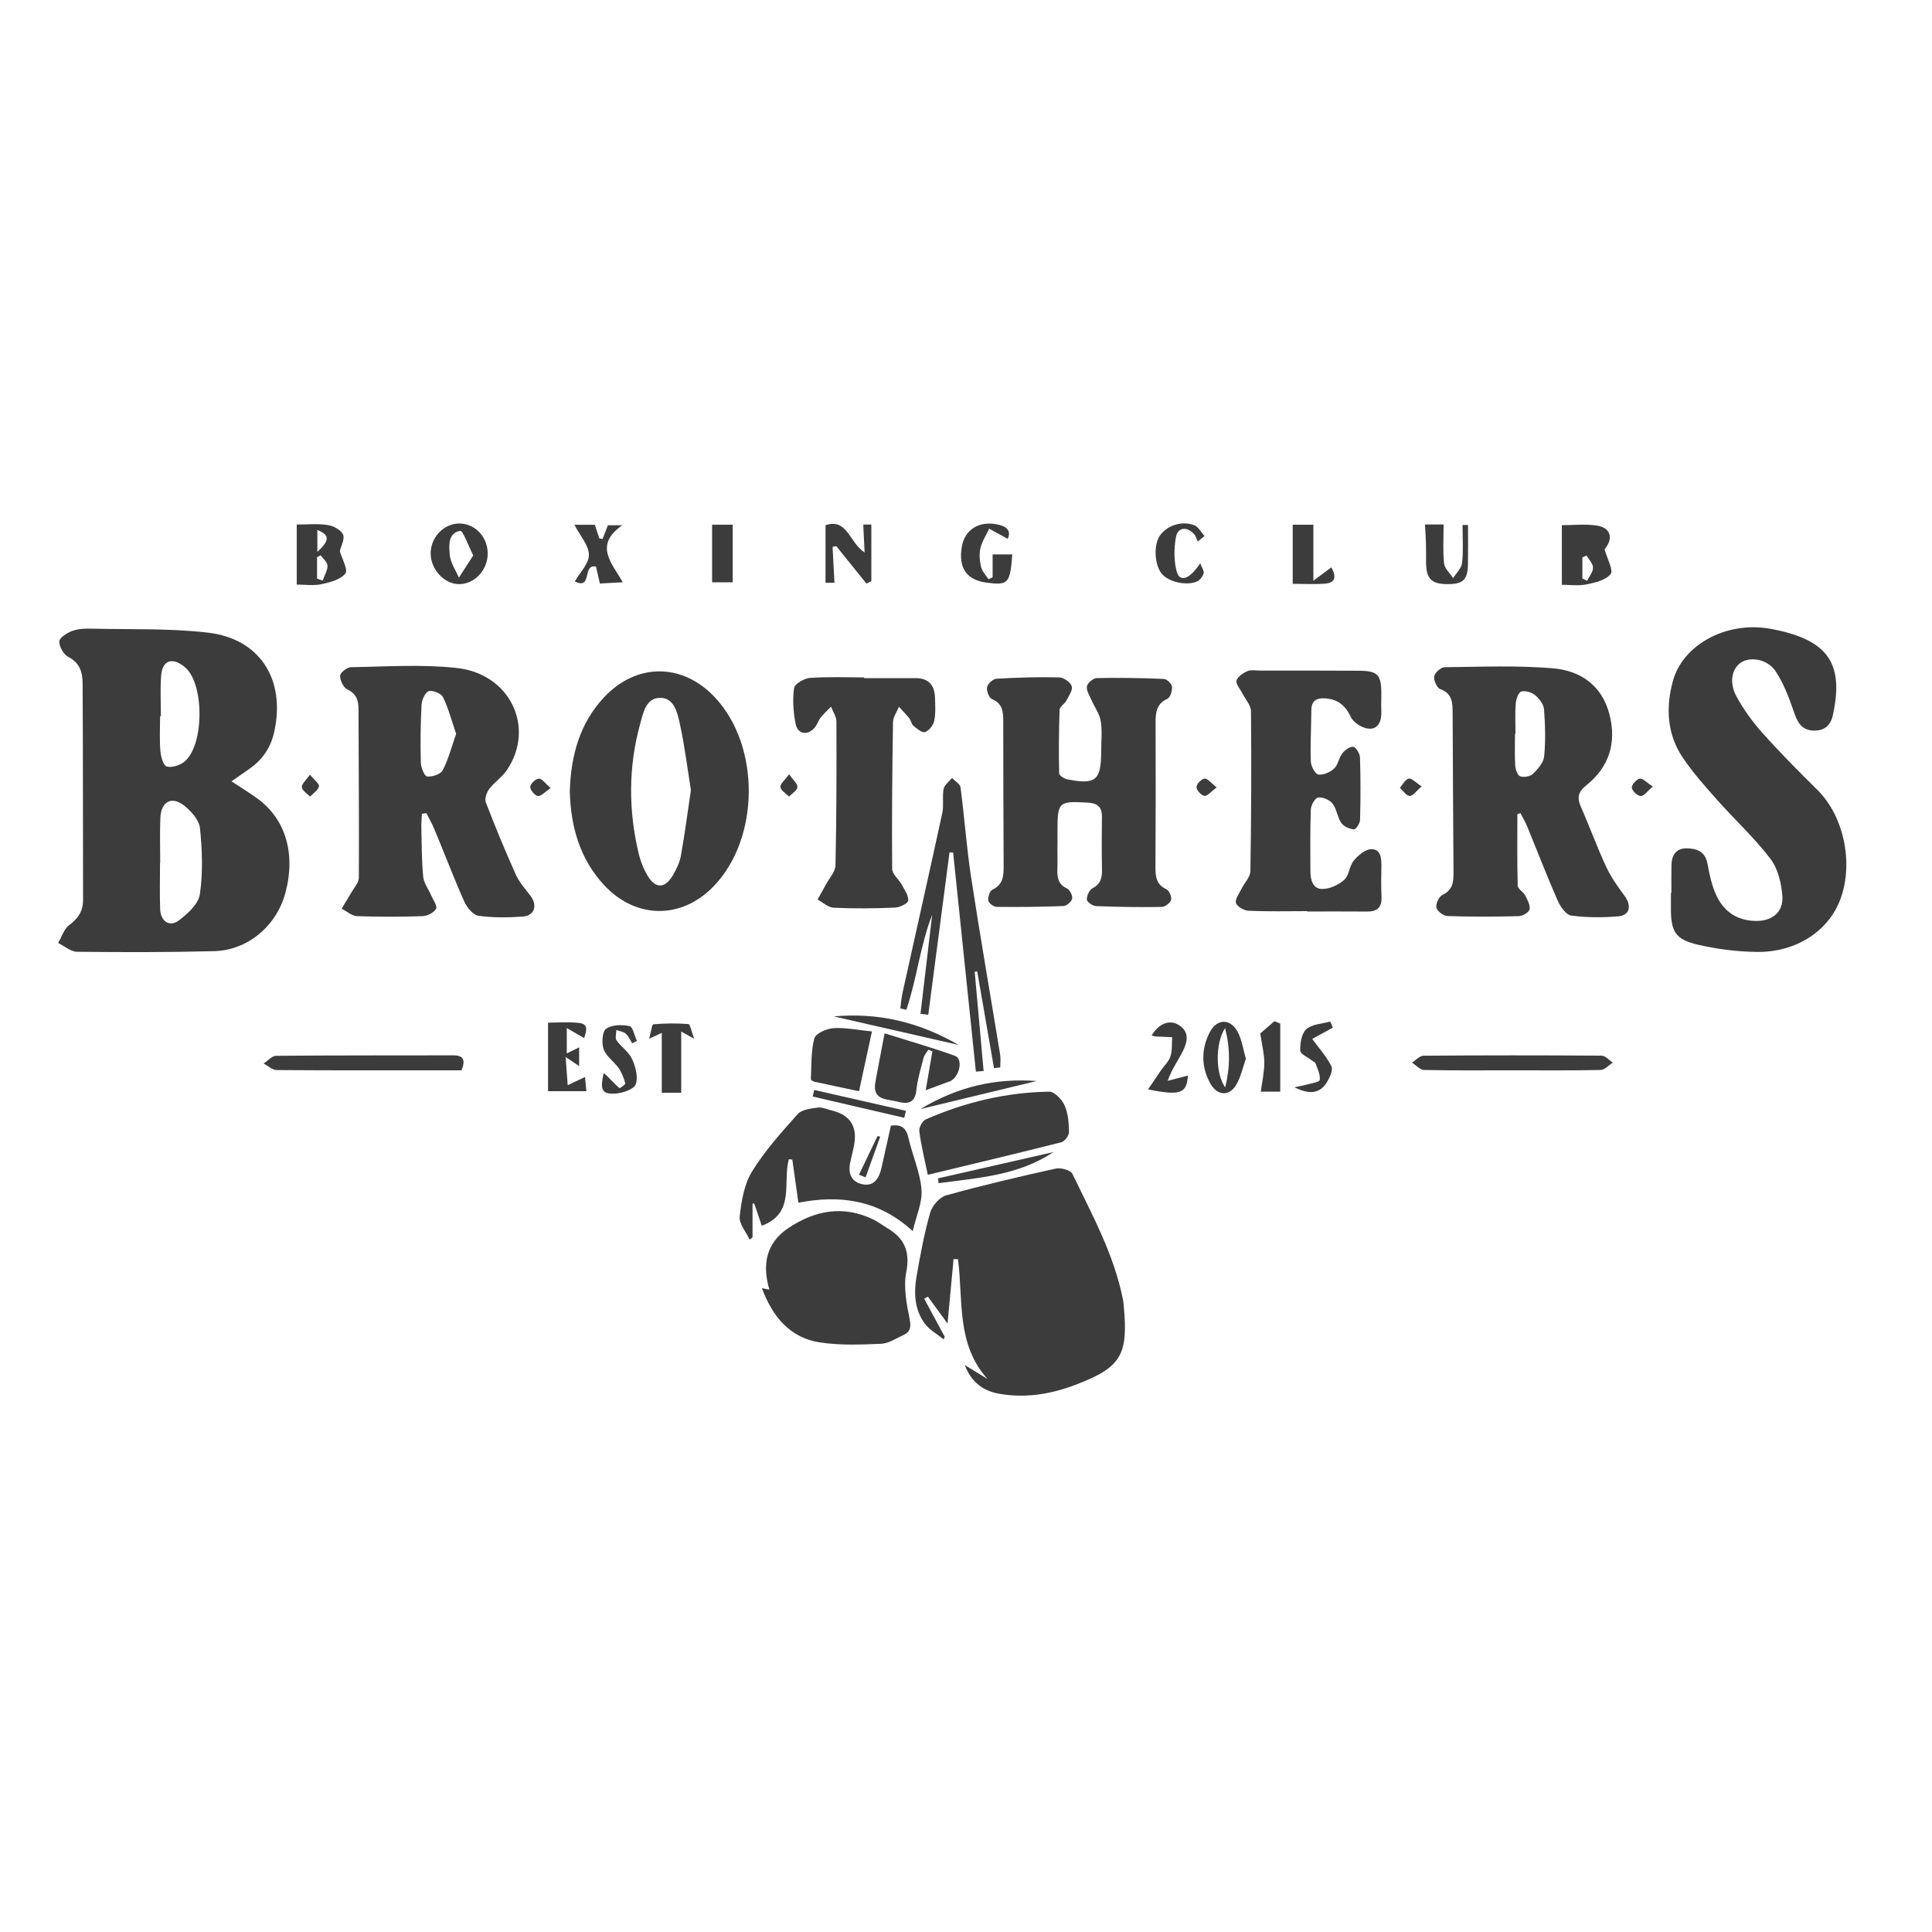<?xml version="1.0" encoding="UTF-8"?> <svg xmlns="http://www.w3.org/2000/svg" width="108" height="108" viewBox="0 0 108 108" fill="none"> <g opacity="0.8" clip-path="url(#clip0_136_252)"> <path d="M12.938 43.675C13.504 44.049 13.954 44.324 14.381 44.633C15.975 45.786 16.547 47.747 15.946 49.941C15.446 51.764 13.851 53.12 11.975 53.17C9.421 53.237 6.863 53.232 4.308 53.205C3.953 53.201 3.603 52.884 3.25 52.714C3.451 52.372 3.579 51.928 3.87 51.712C4.371 51.343 4.646 50.929 4.644 50.305C4.636 46.269 4.641 42.233 4.618 38.198C4.615 37.595 4.467 37.05 3.822 36.725C3.56 36.592 3.298 36.141 3.317 35.853C3.332 35.634 3.762 35.369 4.056 35.263C4.396 35.141 4.791 35.133 5.16 35.143C7.314 35.193 9.483 35.117 11.616 35.364C14.54 35.702 15.978 37.993 15.328 40.92C15.137 41.777 14.687 42.456 13.975 42.955C13.673 43.166 13.369 43.376 12.938 43.677V43.675ZM8.957 48.238H8.946C8.946 49.103 8.922 49.97 8.954 50.835C8.978 51.489 9.469 51.837 9.972 51.469C10.477 51.102 11.091 50.539 11.173 49.988C11.352 48.781 11.304 47.52 11.179 46.298C11.133 45.843 10.685 45.339 10.29 45.03C9.587 44.483 9.002 44.81 8.964 45.721C8.93 46.558 8.956 47.398 8.956 48.237L8.957 48.238ZM8.992 40.036H8.949C8.949 40.683 8.912 41.334 8.965 41.977C8.991 42.291 9.13 42.794 9.317 42.847C9.605 42.929 10.047 42.787 10.303 42.582C11.408 41.698 11.435 38.302 10.383 37.338C10.343 37.302 10.303 37.266 10.262 37.234C9.598 36.728 9.071 36.931 9.007 37.77C8.949 38.522 8.994 39.28 8.994 40.036H8.992Z" fill="#0B0B0B"></path> <path d="M93.433 49.915C93.433 49.399 93.425 48.886 93.435 48.37C93.446 47.806 93.692 47.414 94.292 47.423C94.855 47.433 95.325 47.594 95.451 48.29C95.561 48.897 95.694 49.521 95.953 50.071C96.389 50.998 97.169 51.486 98.201 51.481C99.073 51.478 99.698 50.978 99.636 50.102C99.585 49.383 99.39 48.559 98.969 48.009C98.077 46.838 96.981 45.831 95.999 44.727C95.323 43.966 94.64 43.199 94.071 42.358C93.186 41.047 93.109 39.558 93.516 38.068C94.047 36.131 96.281 34.847 98.568 35.094C98.885 35.128 99.201 35.19 99.511 35.261C102.258 35.902 103.068 37.203 102.454 39.997C102.327 40.577 101.951 40.868 101.356 40.839C100.672 40.807 100.463 40.333 100.263 39.748C99.999 38.976 99.698 38.185 99.251 37.515C98.8 36.842 97.844 36.692 97.331 37.031C96.81 37.374 96.642 38.153 97.075 38.941C97.473 39.667 97.969 40.355 98.519 40.969C99.503 42.07 100.544 43.122 101.596 44.16C103.062 45.605 103.633 48.238 102.877 50.271C102.219 52.039 100.419 53.236 98.226 53.213C97.118 53.201 95.993 53.06 94.912 52.809C93.641 52.515 93.393 52.063 93.406 50.726C93.409 50.455 93.406 50.185 93.406 49.913C93.414 49.913 93.422 49.913 93.43 49.913L93.433 49.915Z" fill="#0B0B0B"></path> <path d="M53.304 70.385C53.198 71.517 53.093 72.649 52.968 73.986C52.538 73.399 52.204 72.943 51.871 72.486C51.802 72.524 51.732 72.561 51.663 72.599C52.047 73.309 52.431 74.02 52.814 74.731C52.794 74.778 52.771 74.825 52.75 74.87C52.392 74.579 51.958 74.347 51.692 73.986C51.118 73.204 51.077 72.263 51.238 71.338C51.446 70.141 51.668 68.943 52.001 67.779C52.111 67.395 52.528 66.922 52.893 66.821C54.918 66.258 56.966 65.777 59.017 65.325C59.305 65.261 59.848 65.412 59.951 65.626C61.047 67.904 62.28 70.133 62.777 72.66C62.798 72.766 62.806 72.875 62.816 72.982C63.081 75.763 62.672 76.444 60.103 77.418C58.737 77.936 57.331 78.167 55.876 77.916C54.974 77.762 54.307 77.285 53.93 76.306C54.395 76.591 54.8 76.84 55.204 77.087C53.443 75.134 53.849 72.668 53.553 70.393C53.47 70.39 53.387 70.387 53.304 70.384V70.385Z" fill="#0B0B0B"></path> <path d="M23.585 45.49C23.574 45.744 23.547 45.998 23.553 46.25C23.575 47.17 23.569 48.094 23.657 49.01C23.692 49.367 23.951 49.701 24.101 50.049C24.212 50.302 24.459 50.647 24.376 50.8C24.258 51.016 23.897 51.205 23.633 51.213C22.41 51.255 21.182 51.258 19.959 51.213C19.667 51.202 19.384 50.941 19.098 50.795C19.273 50.504 19.456 50.216 19.623 49.92C19.783 49.639 20.058 49.349 20.06 49.062C20.078 45.92 20.047 42.778 20.041 39.636C20.041 39.132 19.913 38.778 19.413 38.537C19.195 38.433 19 38.026 19.014 37.769C19.024 37.592 19.409 37.298 19.63 37.295C21.596 37.267 23.582 37.127 25.527 37.339C28.526 37.662 29.941 40.674 28.333 43.051C28.067 43.445 27.639 43.721 27.35 44.103C27.204 44.295 27.08 44.65 27.155 44.848C27.679 46.208 28.235 47.557 28.832 48.886C29.027 49.32 29.361 49.691 29.653 50.075C30.063 50.611 29.884 51.192 29.217 51.237C28.397 51.296 27.558 51.307 26.747 51.192C26.448 51.15 26.104 50.735 25.957 50.406C25.364 49.076 24.846 47.712 24.288 46.365C24.159 46.051 23.986 45.757 23.833 45.453C23.75 45.466 23.665 45.481 23.582 45.494L23.585 45.49ZM25.498 41.023C25.249 40.293 25.072 39.602 24.765 38.974C24.662 38.763 24.194 38.571 23.969 38.636C23.774 38.693 23.58 39.121 23.566 39.396C23.508 40.471 23.495 41.552 23.524 42.628C23.532 42.905 23.727 43.391 23.874 43.406C24.162 43.435 24.631 43.284 24.747 43.059C25.069 42.44 25.246 41.744 25.498 41.023Z" fill="#0B0B0B"></path> <path d="M84.822 45.508C84.822 46.842 84.805 48.175 84.841 49.507C84.846 49.692 85.152 49.852 85.257 50.055C85.385 50.297 85.548 50.593 85.505 50.831C85.475 50.995 85.124 51.206 84.912 51.213C83.582 51.247 82.248 51.252 80.918 51.208C80.695 51.2 80.343 50.943 80.298 50.743C80.25 50.532 80.439 50.117 80.631 50.027C81.213 49.754 81.257 49.305 81.252 48.759C81.227 45.806 81.221 42.854 81.203 39.901C81.2 39.329 81.214 38.769 80.504 38.517C80.322 38.452 80.133 38.021 80.173 37.802C80.212 37.597 80.549 37.301 80.757 37.298C82.778 37.275 84.806 37.19 86.814 37.359C88.32 37.486 89.545 38.288 89.968 39.929C90.384 41.534 89.944 42.885 88.67 43.905C88.194 44.285 88.154 44.622 88.389 45.146C88.873 46.229 89.273 47.352 89.773 48.427C90.042 49.006 90.413 49.544 90.798 50.055C91.223 50.619 91.123 51.169 90.459 51.224C89.588 51.297 88.696 51.297 87.832 51.18C87.543 51.141 87.223 50.683 87.075 50.344C86.478 48.987 85.946 47.598 85.382 46.224C85.273 45.959 85.126 45.712 84.996 45.456C84.937 45.474 84.878 45.492 84.819 45.51L84.822 45.508ZM84.718 41.017C84.709 41.017 84.699 41.017 84.689 41.017C84.689 41.609 84.666 42.204 84.702 42.794C84.715 43.009 84.827 43.34 84.971 43.393C85.177 43.466 85.532 43.412 85.686 43.264C85.96 42.999 86.285 42.638 86.319 42.29C86.405 41.417 86.379 40.526 86.312 39.649C86.291 39.369 86.044 39.051 85.813 38.86C85.617 38.699 85.265 38.592 85.038 38.659C84.881 38.704 84.75 39.082 84.731 39.321C84.686 39.883 84.717 40.451 84.717 41.017H84.718Z" fill="#0B0B0B"></path> <path d="M59.111 47.296C59.111 47.728 59.122 48.162 59.108 48.595C59.092 49.055 59.151 49.436 59.64 49.662C59.8 49.736 59.965 50.059 59.933 50.231C59.903 50.4 59.629 50.639 59.455 50.647C58.208 50.698 56.958 50.709 55.709 50.694C55.545 50.693 55.27 50.486 55.247 50.343C55.218 50.148 55.329 49.801 55.476 49.733C56.093 49.447 56.107 48.936 56.104 48.375C56.09 45.695 56.083 43.016 56.083 40.334C56.083 39.796 56.051 39.326 55.449 39.077C55.286 39.01 55.139 38.615 55.178 38.412C55.217 38.22 55.506 37.952 55.698 37.942C56.865 37.873 58.037 37.839 59.207 37.867C59.458 37.873 59.839 38.135 59.91 38.361C59.979 38.578 59.743 38.911 59.604 39.173C59.506 39.357 59.239 39.501 59.233 39.67C59.19 40.858 59.181 42.046 59.207 43.233C59.21 43.352 59.495 43.533 59.672 43.568C61.253 43.877 61.554 43.622 61.556 42.014C61.556 41.445 61.623 40.866 61.533 40.311C61.466 39.901 61.188 39.531 61.017 39.137C60.906 38.883 60.718 38.6 60.759 38.365C60.791 38.178 61.114 37.909 61.312 37.904C62.559 37.878 63.81 37.9 65.056 37.952C65.224 37.958 65.496 38.218 65.515 38.384C65.539 38.605 65.423 38.987 65.263 39.061C64.65 39.337 64.596 39.82 64.599 40.394C64.609 43.074 64.606 45.754 64.591 48.436C64.588 48.979 64.62 49.445 65.205 49.711C65.359 49.78 65.512 50.136 65.464 50.304C65.416 50.478 65.127 50.696 64.94 50.699C63.718 50.719 62.495 50.699 61.274 50.652C61.086 50.644 60.763 50.426 60.756 50.291C60.745 50.078 60.895 49.745 61.073 49.654C61.543 49.413 61.611 49.052 61.602 48.585C61.583 47.611 61.586 46.635 61.599 45.661C61.605 45.112 61.349 44.899 60.825 44.868C59.167 44.775 59.114 44.814 59.114 46.486C59.114 46.756 59.114 47.027 59.114 47.297L59.111 47.296Z" fill="#0B0B0B"></path> <path d="M31.852 44.236C31.911 42.272 32.389 40.446 33.772 38.974C35.592 37.037 38.165 37.055 39.973 38.992C42.516 41.714 42.478 46.859 39.896 49.541C38.097 51.409 35.527 51.388 33.751 49.458C32.41 48.001 31.903 46.209 31.852 44.236ZM38.622 44.16C38.425 42.947 38.273 41.686 38.002 40.452C37.869 39.847 37.691 39.023 36.927 39.01C36.109 38.995 35.957 39.847 35.784 40.473C35.116 42.893 35.127 45.336 35.717 47.772C35.818 48.185 35.989 48.598 36.206 48.962C36.639 49.686 37.17 49.676 37.605 48.944C37.808 48.601 37.994 48.217 38.064 47.83C38.278 46.636 38.433 45.433 38.623 44.161L38.622 44.16Z" fill="#0B0B0B"></path> <path d="M73.068 50.933C71.976 50.933 70.882 50.961 69.792 50.912C69.54 50.9 69.151 50.679 69.092 50.474C69.03 50.26 69.276 49.943 69.405 49.679C69.568 49.347 69.893 49.026 69.898 48.695C69.947 45.716 69.958 42.735 69.931 39.756C69.928 39.425 69.62 39.096 69.453 38.766C69.332 38.524 69.076 38.249 69.122 38.049C69.174 37.831 69.484 37.624 69.725 37.519C69.928 37.429 70.197 37.486 70.436 37.486C72.275 37.486 74.112 37.483 75.95 37.494C77.016 37.501 77.213 37.707 77.218 38.764C77.218 39.09 77.202 39.415 77.218 39.74C77.243 40.264 77.072 40.755 76.542 40.735C76.182 40.722 75.672 40.412 75.519 40.091C75.199 39.418 74.769 39.08 74.057 39.038C73.565 39.008 73.306 39.192 73.304 39.725C73.3 40.673 73.24 41.623 73.276 42.568C73.285 42.83 73.517 43.269 73.696 43.296C73.974 43.34 74.355 43.168 74.58 42.961C74.799 42.76 74.838 42.368 75.031 42.121C75.176 41.934 75.463 41.717 75.646 41.748C75.806 41.776 76.017 42.129 76.024 42.345C76.062 43.51 76.061 44.675 76.028 45.838C76.024 46.028 75.785 46.376 75.686 46.365C75.437 46.337 75.119 46.206 74.983 46.007C74.761 45.684 74.724 45.224 74.487 44.918C74.324 44.708 73.941 44.547 73.685 44.581C73.515 44.604 73.285 45.009 73.276 45.249C73.231 46.386 73.252 47.525 73.252 48.663C73.252 49.157 73.365 49.691 73.913 49.694C74.329 49.697 74.823 49.469 75.143 49.185C75.415 48.943 75.427 48.417 75.672 48.116C75.912 47.824 76.291 47.494 76.625 47.472C77.171 47.438 77.231 47.949 77.221 48.417C77.21 48.986 77.2 49.556 77.228 50.123C77.256 50.72 76.991 50.961 76.425 50.956C75.306 50.946 74.188 50.953 73.069 50.953C73.069 50.946 73.069 50.941 73.069 50.935L73.068 50.933Z" fill="#0B0B0B"></path> <path d="M48.304 37.909C49.261 37.909 50.219 37.914 51.178 37.909C51.912 37.904 52.248 38.306 52.267 39.012C52.28 39.444 52.31 39.89 52.221 40.304C52.168 40.548 51.93 40.849 51.707 40.926C51.547 40.981 51.26 40.735 51.065 40.576C50.951 40.483 50.93 40.282 50.833 40.158C50.652 39.931 50.446 39.724 50.251 39.509C50.136 39.795 49.925 40.08 49.92 40.368C49.875 43.102 49.85 45.835 49.872 48.569C49.875 48.868 50.245 49.154 50.413 49.465C50.568 49.748 50.793 50.065 50.769 50.346C50.755 50.504 50.297 50.725 50.032 50.736C48.889 50.784 47.743 50.795 46.601 50.743C46.294 50.728 46 50.445 45.701 50.284C45.861 50 46.024 49.718 46.178 49.431C46.365 49.081 46.697 48.73 46.704 48.372C46.763 45.694 46.766 43.014 46.756 40.334C46.756 40.057 46.561 39.781 46.456 39.503C46.262 39.703 46.054 39.888 45.882 40.105C45.749 40.27 45.687 40.493 45.554 40.657C45.167 41.134 44.595 41.062 44.477 40.469C44.346 39.817 44.298 39.119 44.389 38.465C44.422 38.23 44.953 37.92 45.274 37.896C46.28 37.823 47.295 37.868 48.305 37.868C48.305 37.88 48.305 37.893 48.305 37.904L48.304 37.909Z" fill="#0B0B0B"></path> <path d="M42.591 72.01C42.735 72.037 42.836 72.057 43.009 72.091C42.593 70.684 42.833 69.481 44.062 68.655C45.557 67.652 47.146 67.359 48.826 68.174C49.088 68.3 49.322 68.489 49.576 68.637C50.532 69.195 50.893 69.927 50.66 71.112C50.497 71.942 50.676 72.872 50.847 73.725C50.941 74.194 50.892 74.451 50.498 74.631C50.091 74.82 49.672 75.101 49.25 75.119C48.115 75.166 46.957 75.212 45.84 75.043C44.152 74.787 43.184 73.597 42.59 72.01H42.591Z" fill="#0B0B0B"></path> <path d="M42.582 68.519C42.449 68.125 42.305 67.701 42.163 67.276H42.067V69.176C42.013 69.216 41.96 69.255 41.906 69.296C41.706 68.865 41.304 68.411 41.349 68.006C41.444 67.146 41.599 66.204 42.037 65.492C42.75 64.333 43.678 63.299 44.59 62.281C44.821 62.022 45.322 61.97 45.712 61.915C45.958 61.88 46.228 62.014 46.487 62.074C47.558 62.328 47.969 63.014 47.72 64.134C47.661 64.398 47.605 64.663 47.541 64.925C47.39 65.543 47.553 66.048 48.185 66.195C48.847 66.346 49.141 65.879 49.274 65.291C49.451 64.504 49.625 63.715 49.801 62.926C50.402 62.834 50.66 63.064 50.784 63.614C51.005 64.582 51.432 65.52 51.512 66.492C51.571 67.214 51.216 67.972 51.023 68.819C49.109 67.07 46.967 66.777 44.631 67.232C44.511 66.385 44.401 65.603 44.291 64.821L44.096 64.801C43.739 66.088 44.479 67.816 42.583 68.52L42.582 68.519Z" fill="#0B0B0B"></path> <path d="M51.864 65.669C51.678 64.767 51.487 64.006 51.389 63.233C51.362 63.025 51.567 62.654 51.755 62.573C53.953 61.61 56.255 61.062 58.65 61.025C58.943 61.02 59.362 61.458 59.509 61.788C59.709 62.236 59.75 62.778 59.758 63.282C59.761 63.477 59.515 63.806 59.33 63.853C56.88 64.474 54.422 65.056 51.866 65.671L51.864 65.669Z" fill="#0B0B0B"></path> <path d="M51.455 56.674C51.673 54.83 51.89 52.986 52.109 51.14C51.438 52.854 51.254 54.716 50.664 56.448L50.328 56.373C50.368 56.08 50.389 55.782 50.453 55.493C51.193 52.143 51.949 48.795 52.676 45.442C52.769 45.011 52.664 44.538 52.748 44.103C52.793 43.876 53.054 43.694 53.217 43.49C53.383 43.664 53.669 43.822 53.695 44.016C53.914 45.686 54.031 47.37 54.285 49.034C54.791 52.346 55.369 55.649 55.909 58.957C55.947 59.189 55.914 59.432 55.914 59.671C55.797 59.684 55.682 59.695 55.565 59.708C55.254 57.91 54.94 56.109 54.629 54.311C54.581 54.314 54.534 54.316 54.486 54.319C54.653 56.169 54.819 58.02 54.985 59.871C54.841 59.882 54.697 59.892 54.553 59.903C54.13 55.823 53.706 51.742 53.281 47.661C53.214 47.657 53.147 47.652 53.079 47.647C52.683 50.673 52.286 53.701 51.89 56.727C51.746 56.709 51.602 56.69 51.458 56.672L51.455 56.674Z" fill="#0B0B0B"></path> <path d="M51.747 60.949C51.883 60.16 52.002 59.466 52.121 58.771C52.046 58.74 51.971 58.711 51.896 58.68C51.805 58.828 51.672 58.965 51.631 59.126C51.474 59.727 51.292 60.329 51.225 60.944C51.141 61.711 50.689 61.723 50.155 61.578C49.586 61.425 48.752 61.531 48.934 60.495C49.084 59.649 49.252 58.805 49.449 57.765C50.833 58.199 52.125 58.566 53.384 59.022C53.834 59.184 53.666 60.118 53.159 60.42C53.092 60.461 53.01 60.475 52.935 60.503C52.569 60.64 52.203 60.776 51.746 60.946L51.747 60.949Z" fill="#0B0B0B"></path> <path d="M48.743 57.659C48.482 58.864 48.26 59.884 48.019 61.001C47.143 60.815 46.322 60.643 45.502 60.462C45.435 60.448 45.327 60.367 45.328 60.323C45.368 59.56 45.328 58.77 45.522 58.048C45.597 57.77 46.204 57.5 46.583 57.475C47.255 57.431 47.937 57.579 48.741 57.659H48.743Z" fill="#0B0B0B"></path> <path d="M84.544 59.831C82.898 59.831 81.251 59.848 79.605 59.812C79.378 59.807 79.156 59.544 78.932 59.401C79.146 59.266 79.359 59.017 79.573 59.015C82.891 58.989 86.212 58.989 89.532 59.012C89.742 59.012 89.948 59.264 90.156 59.399C89.932 59.542 89.71 59.807 89.483 59.812C87.836 59.848 86.189 59.831 84.543 59.831H84.544Z" fill="#0B0B0B"></path> <path d="M25.8 59.832C25.537 59.832 25.247 59.832 24.96 59.832C21.793 59.832 18.626 59.841 15.46 59.817C15.219 59.815 14.978 59.578 14.736 59.451C14.968 59.301 15.198 59.023 15.432 59.02C18.731 58.991 22.031 59.001 25.331 58.994C25.9 58.994 26.04 59.245 25.8 59.832Z" fill="#0B0B0B"></path> <path d="M87.308 32.689V29.359C87.908 29.359 88.595 29.281 89.255 29.378C90.077 29.5 90.189 30.13 89.697 30.702C89.847 31.248 90.202 31.887 90.037 32.091C89.757 32.435 89.164 32.572 88.678 32.67C88.223 32.761 87.735 32.689 87.307 32.689H87.308ZM88.454 32.335L88.718 32.465C88.838 32.222 89.052 31.978 89.051 31.738C89.048 31.507 88.819 31.279 88.689 31.052C88.611 31.089 88.534 31.126 88.456 31.164V32.335H88.454Z" fill="#0B0B0B"></path> <path d="M16.588 32.678V29.323C17.147 29.323 17.734 29.263 18.298 29.346C18.621 29.393 19.048 29.607 19.174 29.872C19.29 30.113 19.063 30.525 18.997 30.812C19.114 31.227 19.47 31.855 19.31 32.056C19.035 32.403 18.45 32.554 17.969 32.657C17.515 32.752 17.027 32.678 16.588 32.678ZM17.723 32.346C17.827 32.383 17.931 32.419 18.035 32.456C18.134 32.178 18.31 31.899 18.308 31.621C18.306 31.425 18.06 31.234 17.923 31.04C17.856 31.076 17.79 31.113 17.723 31.149V32.346ZM17.741 30.853C18.452 30.191 18.425 29.898 17.741 29.627V30.853Z" fill="#0B0B0B"></path> <path d="M27.263 30.912C27.28 31.827 26.575 32.621 25.712 32.653C24.889 32.686 24.104 31.887 24.075 30.986C24.046 30.082 24.764 29.29 25.635 29.266C26.515 29.24 27.245 29.978 27.263 30.91V30.912ZM26.455 31.048C26.174 30.5 25.883 29.653 25.728 29.677C25.031 29.789 25.095 30.513 25.145 31.034C25.184 31.464 25.474 31.873 25.653 32.291C25.904 31.902 26.155 31.513 26.455 31.048Z" fill="#0B0B0B"></path> <path d="M32.777 60.997H30.635V57.166C31.167 57.166 31.765 57.119 32.353 57.179C32.921 57.238 32.786 57.631 32.654 58.031C32.342 57.851 32.074 57.694 31.683 57.468V58.886C31.941 58.761 32.131 58.669 32.374 58.548V59.596C32.166 59.454 31.997 59.339 31.618 59.083C31.664 59.718 31.7 60.189 31.735 60.662C32.03 60.522 32.325 60.384 32.703 60.205C32.724 60.418 32.747 60.661 32.779 60.997H32.777Z" fill="#0B0B0B"></path> <path d="M56.333 30.123C55.92 29.897 55.608 29.726 55.297 29.553C55.127 29.916 54.895 30.264 54.806 30.646C54.729 30.976 54.763 31.357 54.841 31.692C54.9 31.941 55.111 32.152 55.253 32.38C55.332 32.344 55.41 32.307 55.488 32.271V30.991H56.587C56.467 32.622 56.364 32.731 55.14 32.568C54.027 32.42 53.562 31.739 53.768 30.554C53.938 29.576 54.774 29.079 55.84 29.336C56.285 29.443 56.535 29.672 56.333 30.123Z" fill="#0B0B0B"></path> <path d="M69.645 59.184C69.476 59.659 69.367 60.199 69.105 60.643C68.716 61.3 68.048 61.261 67.661 60.572C67.138 59.64 67.142 58.646 67.624 57.708C68.034 56.911 68.812 56.926 69.212 57.727C69.421 58.147 69.488 58.64 69.645 59.186V59.184ZM68.483 57.469C67.928 58.326 67.941 60.017 68.489 60.786C68.769 59.65 68.775 58.636 68.483 57.469Z" fill="#0B0B0B"></path> <path d="M48.257 29.321H48.709V32.491L48.433 32.622C47.872 31.925 47.309 31.227 46.748 30.529C46.679 30.542 46.61 30.557 46.542 30.57C46.575 31.225 46.61 31.879 46.647 32.575H46.148V29.358C47.367 28.957 47.461 30.308 48.332 30.886C48.303 30.302 48.283 29.848 48.257 29.32V29.321Z" fill="#0B0B0B"></path> <path d="M38.08 61.086H36.994V57.737C36.836 57.81 36.65 57.897 36.289 58.066C36.395 57.682 36.441 57.267 36.521 57.259C37.173 57.202 37.833 57.194 38.486 57.246C38.583 57.254 38.65 57.656 38.804 58.067C38.454 57.872 38.307 57.789 38.081 57.664V61.087L38.08 61.086Z" fill="#0B0B0B"></path> <path d="M33.748 59.983C33.875 60.097 33.934 60.145 33.988 60.199C34.199 60.412 34.399 60.638 34.631 60.825C34.658 60.846 34.971 60.615 34.956 60.56C34.869 60.264 34.759 59.96 34.585 59.711C34.324 59.34 33.891 59.056 33.744 58.653C33.621 58.314 33.667 57.662 33.884 57.508C34.209 57.279 34.767 57.272 35.189 57.358C35.374 57.395 35.467 57.896 35.603 58.188L35.341 58.321C35.224 58.139 35.139 57.921 34.984 57.786C34.848 57.669 34.634 57.644 34.453 57.579C34.453 57.774 34.375 58.026 34.466 58.157C34.728 58.527 35.154 58.804 35.334 59.202C35.528 59.628 35.683 60.212 35.539 60.609C35.437 60.892 34.821 61.102 34.42 61.129C33.649 61.183 33.528 60.934 33.748 59.981V59.983Z" fill="#0B0B0B"></path> <path d="M79.658 29.318H80.699C80.699 30.061 80.649 30.781 80.723 31.489C80.753 31.78 81.052 32.042 81.23 32.318C81.406 32.035 81.701 31.765 81.733 31.466C81.808 30.78 81.757 30.077 81.757 29.347H82.063C82.063 30.105 82.071 30.819 82.061 31.533C82.047 32.417 81.783 32.663 80.884 32.653C80.028 32.643 79.733 32.351 79.719 31.487C79.713 31.136 79.724 30.783 79.714 30.432C79.705 30.085 79.681 29.739 79.658 29.318Z" fill="#0B0B0B"></path> <path d="M32.111 29.337H33.25C33.331 29.578 33.417 29.838 33.504 30.097C33.565 30.108 33.625 30.118 33.684 30.129C33.776 29.894 33.867 29.659 33.982 29.363H34.781C33.179 30.498 34.209 31.463 34.811 32.549C34.316 32.577 33.935 32.598 33.534 32.619C33.451 32.261 33.379 31.944 33.317 31.674C32.527 31.502 33.141 32.993 32.132 32.505C32.418 32.004 32.92 31.51 32.92 31.016C32.92 30.494 32.441 29.972 32.111 29.337Z" fill="#0B0B0B"></path> <path d="M72.264 32.635V29.332H73.418V32.465C73.835 32.154 74.107 31.951 74.422 31.715C74.702 32.224 74.673 32.578 74.069 32.626C73.464 32.673 72.854 32.635 72.264 32.635Z" fill="#0B0B0B"></path> <path d="M66.958 30.273C66.889 30.131 66.851 29.962 66.749 29.853C66.341 29.417 65.836 29.471 65.735 30.027C65.625 30.639 65.617 31.318 65.769 31.915C65.932 32.556 66.463 32.432 67.094 31.488C67.187 31.74 67.319 31.915 67.283 32.044C67.235 32.218 67.088 32.424 66.931 32.496C66.336 32.769 65.323 32.532 64.945 32.075C64.534 31.575 64.478 30.461 64.838 29.941C65.23 29.377 66.071 29.089 66.765 29.362C66.996 29.453 67.147 29.759 67.334 29.965C67.209 30.068 67.084 30.169 66.958 30.271V30.273Z" fill="#0B0B0B"></path> <path d="M64.178 60.898C64.461 60.479 64.673 60.16 64.891 59.843C65.073 59.579 65.334 59.344 65.428 59.053C65.537 58.721 65.5 58.34 65.525 57.981C65.215 57.968 64.905 57.956 64.595 57.938C64.523 57.934 64.453 57.903 64.376 57.882C64.772 57.228 65.353 56.989 65.852 57.275C66.51 57.651 66.389 58.223 66.128 58.748C65.871 59.269 65.514 59.74 65.271 60.42C65.655 60.321 66.04 60.22 66.405 60.126C66.346 61.116 65.983 61.269 64.178 60.897V60.898Z" fill="#0B0B0B"></path> <path d="M74.506 57.446C74.089 57.674 73.674 57.901 73.352 58.077C73.71 58.566 74.144 59.046 74.426 59.604C74.53 59.807 74.335 60.232 74.177 60.493C73.806 61.106 73.229 61.22 72.359 60.78C72.686 60.71 72.85 60.685 73.008 60.638C73.28 60.559 73.757 60.495 73.774 60.37C73.816 60.077 73.645 59.75 73.541 59.443C73.52 59.38 73.419 59.345 73.355 59.295C73.117 59.108 72.69 58.926 72.684 58.729C72.671 58.319 72.761 57.761 73.029 57.527C73.354 57.244 73.909 57.233 74.364 57.105C74.41 57.218 74.458 57.331 74.505 57.444L74.506 57.446Z" fill="#0B0B0B"></path> <path d="M39.807 29.331H40.959V32.551H39.807V29.331Z" fill="#0B0B0B"></path> <path d="M71.567 57.217V61.024H70.481C70.553 60.469 70.675 59.937 70.675 59.406C70.675 58.914 70.545 58.423 70.449 57.77C70.6 57.639 70.921 57.363 71.24 57.085C71.349 57.129 71.456 57.173 71.565 57.217H71.567Z" fill="#0B0B0B"></path> <path d="M52.439 65.87C54.588 65.38 56.736 64.892 58.883 64.403C56.922 65.718 54.674 65.842 52.468 66.14C52.458 66.05 52.447 65.959 52.438 65.87H52.439Z" fill="#0B0B0B"></path> <path d="M46.603 56.817C49.081 56.602 51.307 57.101 53.59 58.413C51.147 57.856 48.923 57.347 46.603 56.817Z" fill="#0B0B0B"></path> <path d="M51.451 61.997C53.579 60.719 55.688 60.266 57.95 60.43C55.854 60.935 53.758 61.441 51.451 61.997Z" fill="#0B0B0B"></path> <path d="M50.548 62.486C48.843 62.089 47.135 61.694 45.43 61.297C45.459 61.175 45.487 61.051 45.514 60.929C47.225 61.318 48.934 61.708 50.645 62.097C50.612 62.227 50.581 62.355 50.548 62.486Z" fill="#0B0B0B"></path> <path d="M44.115 43.282C44.34 43.612 44.595 43.822 44.575 44.001C44.555 44.193 44.276 44.355 44.11 44.529C43.938 44.354 43.648 44.191 43.624 43.996C43.603 43.822 43.874 43.61 44.113 43.28L44.115 43.282Z" fill="#0B0B0B"></path> <path d="M92.394 43.968C92.092 44.222 91.9 44.506 91.721 44.5C91.536 44.493 91.237 44.215 91.219 44.033C91.203 43.87 91.486 43.553 91.667 43.529C91.848 43.505 92.067 43.757 92.394 43.97V43.968Z" fill="#0B0B0B"></path> <path d="M79.475 43.96C79.167 44.22 78.977 44.502 78.799 44.495C78.612 44.487 78.436 44.203 78.254 44.04C78.417 43.858 78.559 43.559 78.748 43.526C78.922 43.495 79.144 43.749 79.475 43.962V43.96Z" fill="#0B0B0B"></path> <path d="M17.321 43.305C17.566 43.601 17.863 43.819 17.831 43.955C17.779 44.176 17.508 44.342 17.331 44.532C17.168 44.358 16.893 44.196 16.872 44.006C16.853 43.828 17.105 43.622 17.321 43.305Z" fill="#0B0B0B"></path> <path d="M30.782 44.053C30.456 44.269 30.242 44.524 30.068 44.497C29.892 44.469 29.633 44.158 29.641 43.983C29.649 43.812 29.946 43.532 30.122 43.527C30.299 43.523 30.483 43.799 30.782 44.053Z" fill="#0B0B0B"></path> <path d="M49.207 63.534C48.934 64.295 48.66 65.055 48.387 65.816C48.264 65.765 48.141 65.715 48.018 65.666C48.363 64.947 48.708 64.228 49.053 63.51C49.105 63.518 49.156 63.526 49.207 63.536V63.534Z" fill="#0B0B0B"></path> <path d="M68.013 44.015C67.7 44.248 67.497 44.511 67.331 44.49C67.153 44.468 66.886 44.175 66.885 43.998C66.883 43.83 67.166 43.541 67.34 43.526C67.511 43.511 67.707 43.778 68.013 44.015Z" fill="#0B0B0B"></path> </g> <defs> <clipPath id="clip0_136_252"> <rect width="99.963" height="48.763" fill="white" transform="translate(3.25 29.258)"></rect> </clipPath> </defs> </svg> 